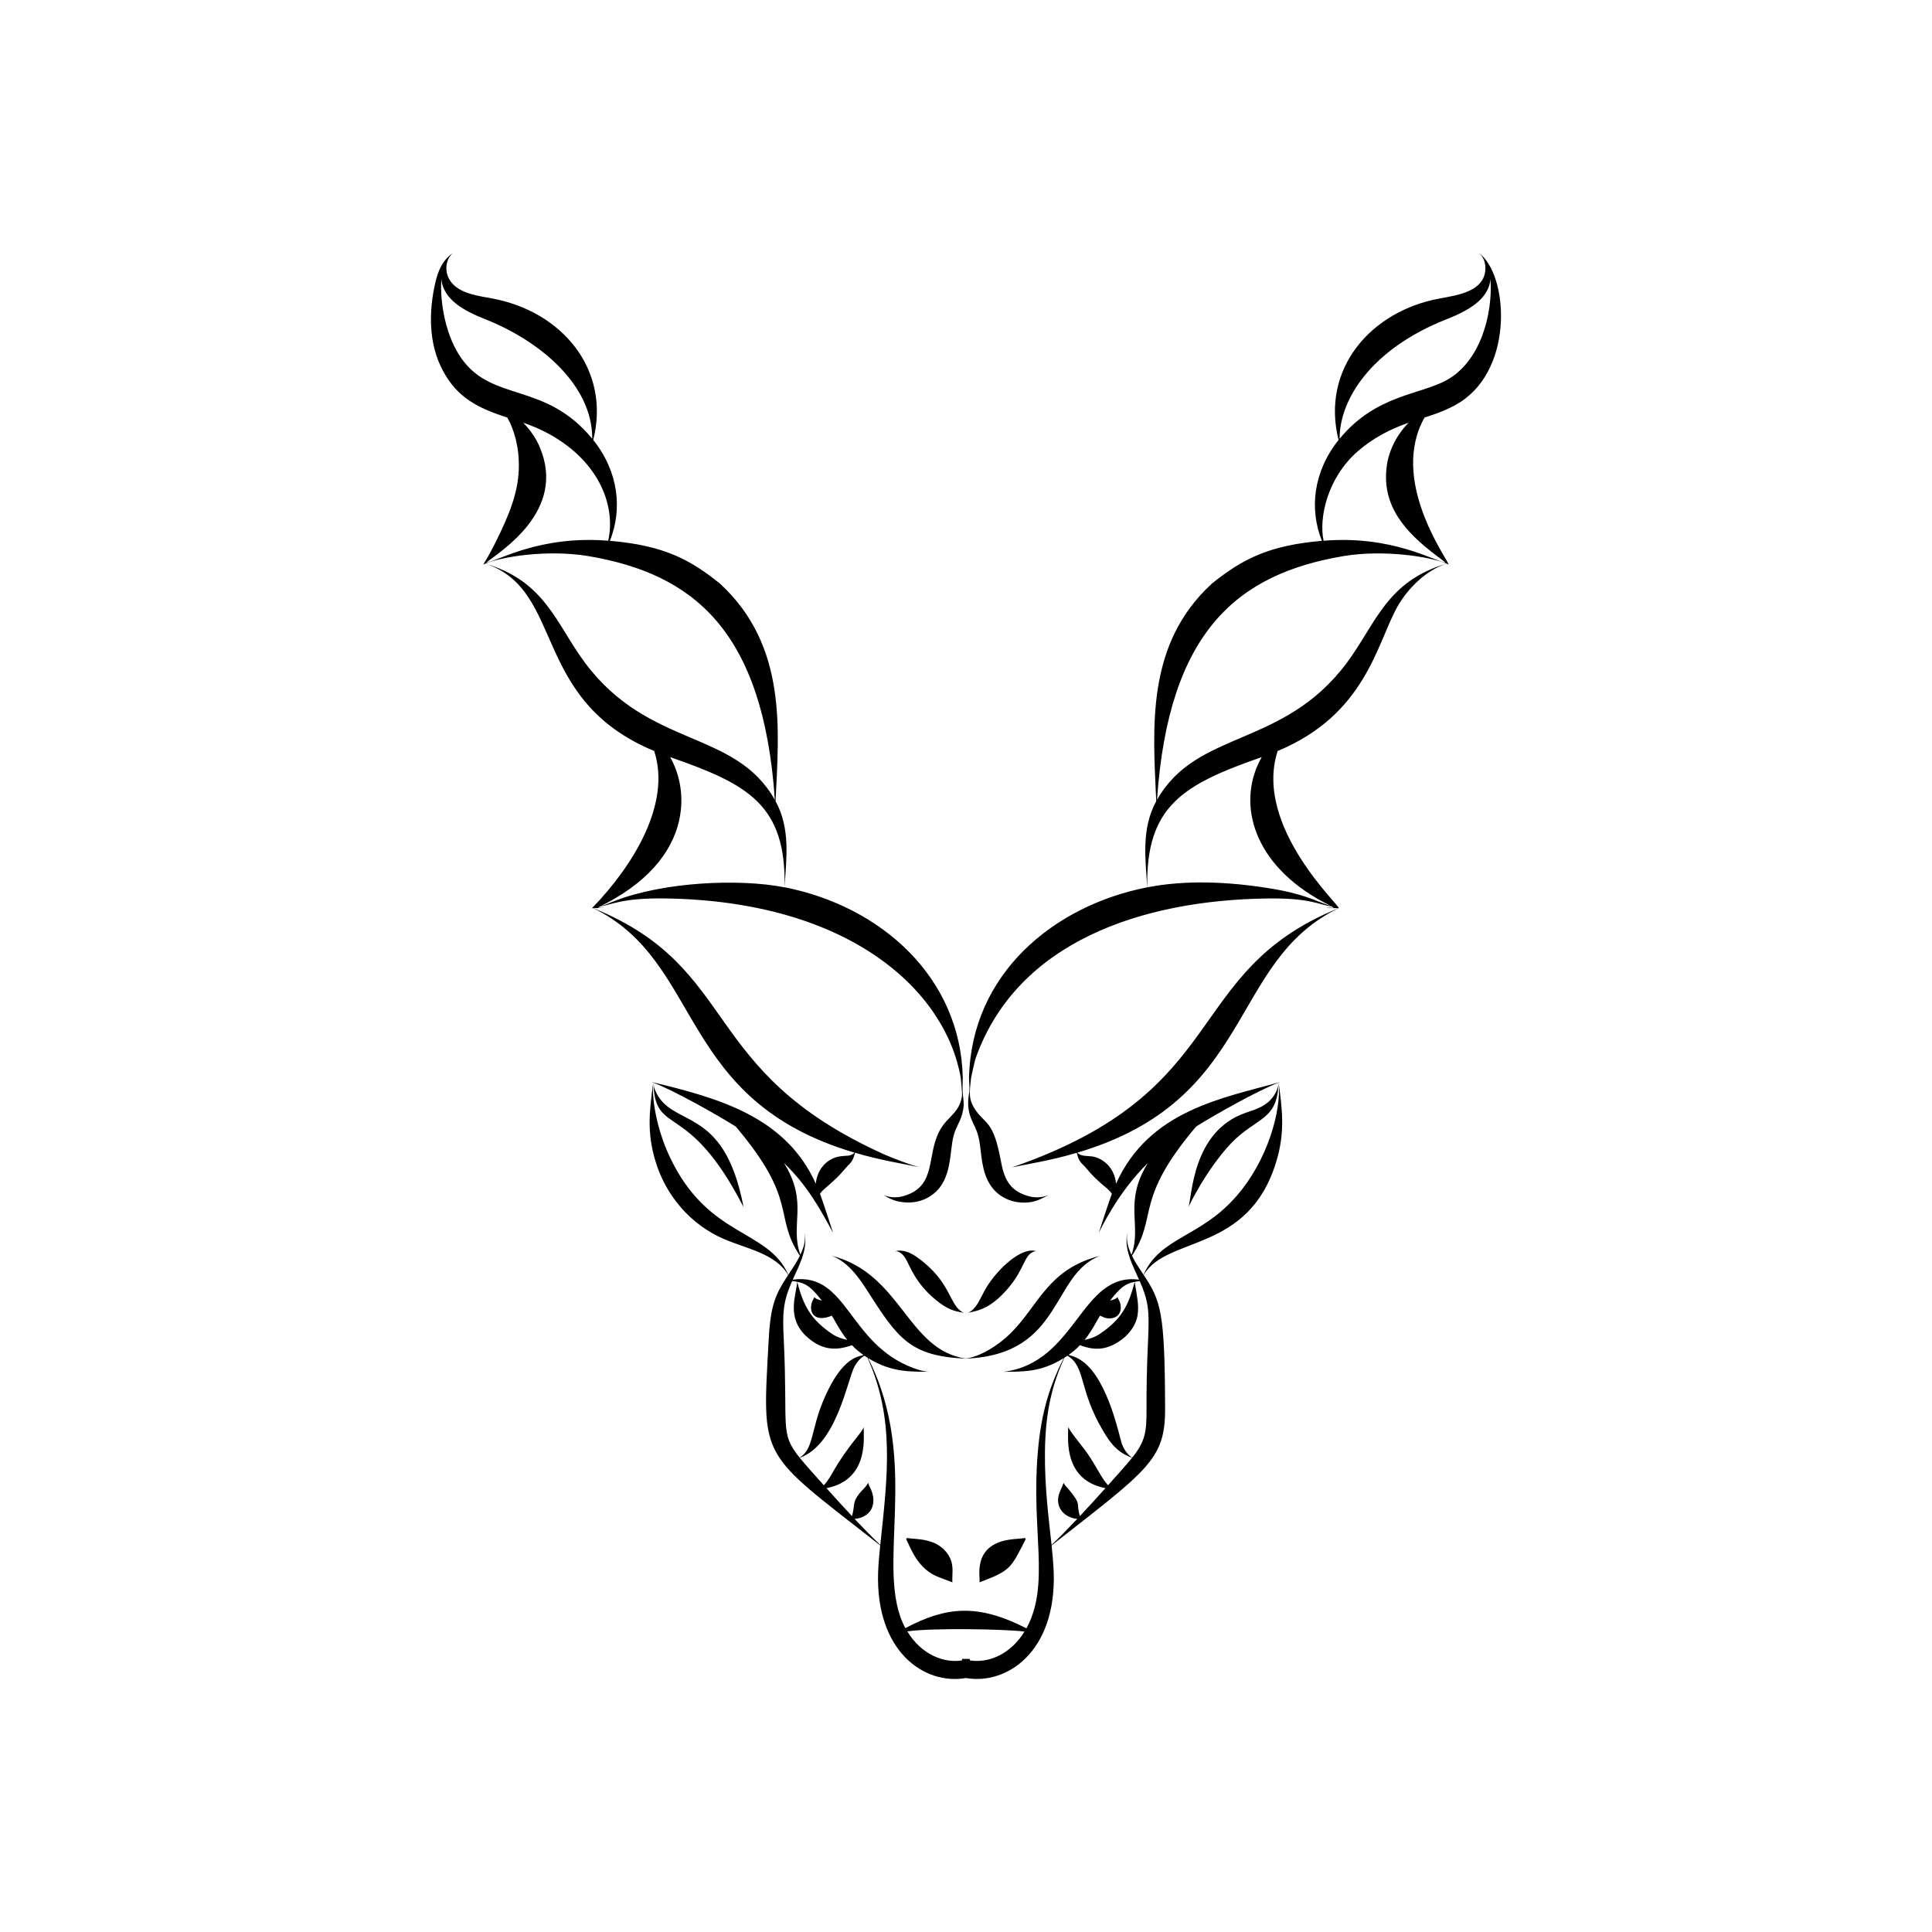 <?xml version="1.0" encoding="UTF-8"?>
<!-- Uploaded to: SVG Repo, www.svgrepo.com, Generator: SVG Repo Mixer Tools -->
<svg fill="#000000" width="800px" height="800px" version="1.1" viewBox="144 144 512 512" xmlns="http://www.w3.org/2000/svg">
 <g>
  <path d="m264.04 211.04c-0.379 0.273-0.555 0.375-0.855 0.641-2.094 1.77-3.117 4.328-3.754 6.941-1.844 7.797-1.91 16.441 1.918 23.562 3.805 7.215 9.371 10.004 17.09 12.465 1.074 1.906 1.633 3.492 2.195 5.559 0.273 1.219 0.562 2.484 0.688 3.82 0.859 7.754-1.395 14.035-4.738 21.121-1.781 3.758-3.387 6.688-4.293 8.078l-0.25 0.387c0.145-0.062 0.512-0.219 0.57-0.246 21.203 6.984 11.922 36.012 44.758 49.656 4.613 14.16-5.848 30.645-16.32 41.48-0.152 0.207-0.328 0.191 0.18 0.18 29.324 14.266 21.953 50.809 69.234 64.781-0.969 1.02-2.242 0.781-3.133 0.895-0.133 0.02-0.871 0.117-0.742 0.098-3.16 0.445-6.035 3.172-6.387 7.246-7.941-17.684-25.5-22.656-43.605-26.98 0 0 0.18 0.059 0.504 0.18-0.926 7.297-1.785 12.977 0.621 20.879 1.215 4.055 3.394 8.367 6.688 12.156 3.262 3.809 7.348 6.648 11.352 8.375 6.078 2.641 13.762 3.856 17.109 9.566-3.309 5.012-4.652 7.918-5.137 16.773-1.758 32.75-2.898 29.5 29.535 54.895-0.242 2.289-0.461 4.637-0.559 7.098-0.711 20.988 12.23 29.977 23.273 28.051 10.805 1.879 23.98-6.898 23.262-28.051-0.102-2.461-0.32-4.805-0.559-7.094 25.535-20.008 30.086-22.699 30.078-36.125-0.066-25.727-1.082-28.605-5.672-35.547 6.133-10.477 27.824-5.652 35.148-30.098 2.438-7.996 1.484-14.133 0.621-20.879 0.324-0.121 0.504-0.18 0.504-0.18-15.098 4.266-34.805 7.387-43.605 26.98-0.363-4.203-3.418-6.824-6.387-7.246-2.07-0.176-3.035-0.113-3.871-0.992 47.324-13.984 39.82-50.5 69.234-64.781 1.195 0.023-22.719-21.473-16.141-41.66 23.203-9.645 26.191-28.156 31.645-38.09 2.785-4.973 7.598-9.754 13.113-11.566 0.504 0.215 0.234 0.102 0.57 0.246-0.914-2.336-15.629-22.59-6.402-38.965 3.148-1.004 6.508-2.168 9.562-4.148 14.316-9.301 12.5-33.93 4.832-39.461 0.316 0.246 0.246 0.191 0.363 0.289-0.066-0.047-0.285-0.199-0.324-0.23 1.598 1.289 1.938 3.519 1.539 5.406-1.09 4.844-7.375 5.742-11.82 6.57-18.562 3.356-31.648 18.809-26.941 37.535-6.734 8.426-7.762 18.371-4.414 26.719-13.797 1.18-20.902 4.66-29.207 11.379-17.461 16.082-15.574 37.965-14.695 57.613-4.008 7.402-2.84 15.105-2.391 22.828-24.895 4.883-46.641 22.988-47.219 50.5 0.23 4.465 0.086 3.141-0.121 4.934-0.652 5.32 1.746 7.121 2.57 10.484 0.871 3.25 0.57 7.824 2.5 11.75 1.922 3.996 5.891 6.051 10.062 5.879 2.449-0.043 4.262-1.016 6.008-1.996-2.008 0.844-4.043 0.719-5.773 0.141-4.801-1.562-5.996-4.82-6.82-9.246-1.953-10.523-3.953-9.57-6.539-13.184-2.18-3.102-1.754-4.777-1.352-8.719 0.094-0.551 0.992-4.723 1.316-5.519 10.996-30.52 43.75-41.566 76.926-42.062 11.816-0.211 14.27 1.781 17.266 2.09 1.23 0.676 0.5 0.207-1.48 0.43 3.484 0.059 2.543 0.043 3.34 0.059-41.805 17.062-27.621 48.352-86.492 68.668 3.797-0.824 9.934-1.723 17.152-3.848 0.348 1.535 0.656 2.234 1.863 3.391l0.285 0.285c3.879 4.754 6.074 5.457 7.137 7.188-0.73 1.898-3.434 10.25-3.477 10.379 0.074-0.125 5-10.805 13.035-18.543-6.574 10.512-1.523 16.5-4.356 24.324-1.234-2.609-1.285-4.074-1.148-5.883-0.289 2.234-0.277 3.875 0.754 6.852-0.109 0.227-0.184 0.359-0.184 0.359 0.051-0.074 0.121-0.18 0.203-0.305 0.645 1.855 1.531 3.672 2.391 5.578-15.496-2.113-16.512 22.047-35.957 24.418 4.981-0.098 9.75 0.25 15.984-3.637-3.516 6.961-5.957 13.984-6.871 24.988-1.809 20.902 3.356 34.906-3.004 46.621-12.973-6.621-21.254-5.769-32.098-0.055-8.449-15.672 4.391-43.312-9.855-71.559 6.285 3.918 11.574 3.551 15.984 3.637-1.105-0.137-2-0.27-3.957-0.977-17.406-6.484-17.41-25.434-32.004-23.445 0.859-1.902 1.746-3.723 2.391-5.578 0.082 0.125 0.152 0.23 0.203 0.305 0 0-0.074-0.133-0.184-0.359 1.008-2.914 1.051-4.566 0.754-6.852 0.145 1.824 0.121 3.199-1.148 5.883-2.891-7.984 2.273-13.719-4.356-24.324 6.059 5.832 9.434 11.871 13.035 18.539-0.039-0.129-2.777-8.559-3.477-10.379 0.895-1.473 3.352-2.641 6.922-6.938l0.211-0.254c0.41-0.516 1.57-1.078 2.148-3.676 6.922 2.043 13.145 2.981 17.152 3.848-0.145-0.051-2.641-0.57-9.215-3.32-49.676-22.312-37.973-49.305-77.277-65.348 0.809-0.016-0.168 0 3.34-0.059 0 0-0.852 0.004-1.734-0.043-0.508-0.031-0.398-0.008-0.254-0.102l0.195-0.109c0.098-0.055 0.211-0.117 0.312-0.172 2.641-0.273 5.617-2.297 17.266-2.09 49.055 0.738 74.277 24.605 78.242 47.582 0.086 0.844 0.43 4.168 0.301 4.887-0.73 4.504-3.926 5.352-5.891 9.055-3.559 6.543-0.746 14.477-9.125 17.207-1.941 0.648-3.898 0.648-5.773-0.141 0.09 0.051 0.191 0.109 0.367 0.207 0.234 0.152 0.582 0.363 1.066 0.605 0.484 0.234 1.094 0.516 1.859 0.738 3.918 1.016 7.316 0.203 9.871-1.785 5.078-3.906 4.301-11.273 5.406-15.398 0.566-2.301 1.758-3.699 2.316-5.91 0.945-3.723-0.195-3.199 0.129-9.508-0.539-26.652-21.684-45.488-47.219-50.5 0.445-7.703 1.629-15.398-2.391-22.824 0.82-18.355 3.305-41.035-14.695-57.613-7.891-6.387-14.871-10.152-29.207-11.379 3.352-8.355 2.316-18.297-4.414-26.719 4.703-18.707-8.34-34.168-26.941-37.535-3.477-0.648-7.238-1.117-9.852-3.383-3.027-2.676-2.519-6.883-0.43-8.598-0.039 0.027-0.258 0.184-0.324 0.23 0.051-0.043 0.109-0.09 0.152-0.121 0.109-0.074 0.164-0.121 0.211-0.156zm136.9 222.03c0.008 0.367 0.012 0.668 0.016 0.898-0.047-0.492-0.027-0.789-0.016-0.898zm126.44-204.47c5.32-2.117 11.152-5.102 11.613-10.688 0.652 9.453-2.703 21.926-11.625 26.828-7.051 3.902-18.797 3.894-28.352 15.535-0.055-10.363 8.355-23.809 28.363-31.676zm-23.523 34.965c4.113-3.594 8.734-5.894 13.438-7.539-3.356 3.41-5.324 7.668-5.816 11.668-1.301 10.32 4.84 17.227 13.059 23.457 1.078 0.812 1.949 1.465 2.586 1.98-3.055-0.434-14.215-7.312-32.355-5.828-1.324-6.094 1.051-16.766 9.09-23.738zm-3.773 27.797c10.531-1.746 22.742 0.105 27.266 2.008-15.996 4.723-18.762 16.008-26.48 26.355-16.895 22.566-39.699 17.555-50.25 36.246 3.07-44.965 21.586-59.902 49.465-64.609zm-20.285 87.949c-10.352-1.633-21.562-2.156-31.762-0.156-0.391-21.52 9.449-27.254 30.336-34.512-6.453 11.27-3.066 27.102 14.582 37.434 1.867 1.086 2.965 1.613 3.731 2.035-4.488-1.492-7.117-3.281-16.887-4.801zm-35.816 97.484c7.023-10.637 0.363-14.551 17-34.254 4.949-3.094 16.461-9.605 21.875-11.633 0.738 7.492-2.934 20.578-11.078 29.953-9.617 11.168-20.25 10.863-24.734 20.953-1.23-1.863-2.184-3.234-3.062-5.019zm-8.473 15.867c0.617 0.262 1.34 0.66 1.938 0.699 2.793 0.324 4.18-1.727 3.328-4.281-0.055-0.191-0.09-0.207-0.504-1.031-0.117-0.215-0.113-0.312-0.113-0.312-0.133 0.062-0.117 0.484-1.988 0.934 3.406-4.402 4.832-4.766 7.856-5.172 3.93 8.793 1.746 10.285 1.809 33.941 0.043 6.066-0.34 8.543-3.773 12.848-1.262-0.742-2.203-2.211-2.723-3.57-0.602-1.477-3.531-16.965-10.473-21.961-1.555-1.125-2.617-1.379-3.688-1.691 1.188-0.855 1.906-1.422 3.012-2.578 2.164 0.789 4.164 1.219 6.496 0.734 3.988-0.961 8.047-4.41 8.77-8.59 0.453-2.883-0.203-5.289-0.75-8.906-1.633 6.086-3.305 9.824-9.422 13.891-1.145 0.746-2.508 1.184-3.856 1.48 0.27-0.332 0.535-0.676 0.789-1.023 1.219-1.707 2.039-3.262 3.293-5.41zm-9.453 11.16c0.281-0.176 0.559-0.344 0.836-0.535 4.82 2.816 2.926 8.879 9.375 19.801 2.027 3.492 3.953 5.887 7.762 7.242-1.262 1.578-4.488 5.156-6.387 7.277-1.574-1.68-2.812-4.363-4.488-6.953-2.301-3.68-3.68-4.606-6.129-8.469 0.355 1.359-2.098 13.867 9.926 16.191-2.215 2.465-4.512 4.988-6.773 7.41-1.148-3.926 0.652-2.723-3.148-7.324-0.254-0.312-0.586-0.559-0.934-1.09-0.191-0.266-0.227-0.422-0.227-0.422-0.375 1.203-1.277 2.625-1.406 3.812-0.395 2.359 0.914 4.879 4.25 5.66 0.273 0.07 0.547 0.078 0.781 0.09-2.012 2.133-4.695 4.914-6.82 6.906-0.652-6.133-1.859-15.285-1.754-24.426 0.082-11.328 2.121-18.426 5.137-25.172zm-10.559 72.555c-3.742 6.152-9.684 8.414-14.449 7.652l-0.062-0.402h-2.004l-0.062 0.402c-4.742 0.754-10.719-1.48-14.473-7.699 6.562-0.957 25.895-0.605 31.051 0.047zm-38.215-22.961c-2.133-2-4.812-4.777-6.816-6.902 3.633-0.227 6.258-3.188 4.359-7.793-0.152-0.391-0.398-0.684-0.613-1.309-0.121-0.301-0.117-0.461-0.117-0.461-1 1.648-1.594 1.793-2.465 3-1.789 2.234-1.039 3.09-1.844 5.836-2.269-2.426-4.574-4.965-6.773-7.41 12.023-2.328 9.57-14.855 9.922-16.191-0.082 0.133-0.094 0.523-1.824 2.664-6.484 8.133-6.406 10.211-8.789 12.758-1.566-1.75-5.098-5.664-6.387-7.277 9.922-3.523 12.664-20.992 14.586-24.324 0.594-1.078 1.434-2.062 2.551-2.715 0.277 0.191 0.559 0.359 0.836 0.535 7.191 16.102 5.352 31.027 3.375 49.59zm-15.496-64.75c-1.918-0.461-1.859-0.871-1.988-0.934 0 0 0.004 0.098-0.113 0.312-0.41 0.816-0.449 0.836-0.504 1.031-0.961 2.887 0.832 5.457 5.269 3.586 1.469 2.523 2.438 4.398 4.09 6.434-1.352-0.305-2.691-0.719-3.856-1.48-5.93-3.941-7.742-7.633-9.422-13.891-0.293 3.644-2.918 9.43 2.461 14.453 3.894 3.555 7.633 3.922 12.051 2.309 1.121 1.176 1.844 1.738 3.012 2.578-0.543 0.562-5.363-0.461-10.66 12.238-3.195 7.664-2.535 12.809-6.227 14.98-5.336-6.691-3.043-7.504-4.207-31.613-0.305-6.465-0.273-9.555 2.242-15.176 2.992 0.406 4.438 0.762 7.852 5.172zm-5.809-11.871c-0.879 1.785-1.82 3.137-3.062 5.023-5.477-12.32-21.312-9.625-31.48-31.363-3.539-7.547-4.719-15.52-4.332-19.547 5.269 1.965 16.57 8.316 21.875 11.633 16.793 19.855 9.863 23.441 17 34.254zm43.043-43.727c0.012 0.113 0.031 0.41-0.016 0.898 0-0.23 0.008-0.531 0.016-0.898zm-47.094-53.914c-11.988-2.352-31.984-1.492-45.164 3.652-1.512 0.594-2.637 1.133-3.469 1.301-0.008 0-0.012 0-0.02 0.004 0.898-0.5 1.855-0.945 3.731-2.035 11.551-6.766 16.625-15.34 17.438-23.516 0.523-5.098-0.625-10.023-2.859-13.918 20.793 7.219 30.75 12.672 30.344 34.512zm-2.582-23.18c-10.574-18.73-33.293-13.602-50.25-36.246-7.738-10.375-10.52-21.66-26.48-26.355 4.519-1.902 16.621-3.773 27.266-2.008 27.875 4.703 46.391 19.699 49.465 64.609zm-44.156-68.672c-18.191-1.488-29.336 5.402-32.355 5.828 3.844-3.109 21.391-13.75 14.203-30.633-0.801-1.961-2.301-4.363-4.375-6.473 2.133 0.742 4.094 1.543 5.992 2.531 13.41 6.953 18.715 18.75 16.535 28.746zm-32.609-58.703c14.312 5.625 28.438 17.289 28.367 31.672-12.406-15.066-26.25-9.684-34.488-21.055-4.289-5.844-5.938-14.902-5.492-21.309 0.457 5.602 6.336 8.59 11.613 10.691z"/>
  <path d="m392.87 562c0.141 0.055 3.746 1.418 3.519 1.332-0.137-2.312 0.562-4.594-0.977-7.098-2.867-4.762-8.789-4.262-10.816-4.609-0.027-0.02-0.062-0.043-0.086-0.062-0.008-0.012-0.02-0.016-0.027-0.027l-0.066 0.055c-0.07-0.016-0.117-0.023-0.117-0.023s0.043 0.016 0.102 0.039l-0.277 0.238c1.289 2.547 3.09 8.055 8.746 10.156z"/>
  <path d="m317.58 432.85c-0.395-0.977-0.422-1.574-0.422-1.574 0.613 14.09 9.215 4.004 23.887 32.613-5.227-27.59-19.152-20.57-23.465-31.039z"/>
  <path d="m364.35 476.78c4.297 1.574 7.223 5.68 9.668 9.531 7.938 12.457 11.297 17.109 25.867 17.734-0.082 0.012-0.129 0.016-0.129 0.016 0.273-0.012 0.176-0.012 0.453 0 0 0-0.043-0.004-0.129-0.016 25.719-1.105 22.41-22.457 35.535-27.266-14.051 3.512-16.32 13.227-23.93 20.684-3.039 2.961-7.691 6-11.703 6.566-15.605-2.203-17.027-22.57-35.633-27.25z"/>
  <path d="m388.83 478.55c-1.094-0.883-2.316-1.844-3.598-2.441-2.477-1.18-4.367-0.527-3.707-0.367 0.047 0.012 0.059-0.02 0.059-0.02s-0.016 0.031-0.059 0.012c-0.035-0.012-0.086-0.094-0.023-0.133 0.121-0.066 0.395 0.051 0.676 0.16 0.59 0.242 1.262 0.844 1.797 1.754 1.141 1.844 2.477 6.41 7.996 10.957 3.031 2.504 4.883 3.031 7.516 3.43 0 0-0.359-0.09-0.879-0.469-2.91-2.113-2.938-7.258-9.777-12.883z"/>
  <path d="m415.55 551.59-0.066-0.055c-0.008 0.012-0.02 0.016-0.027 0.027-0.023 0.02-0.062 0.043-0.086 0.062-0.695 0.117-2.344 0.176-3.906 0.402-10 1.551-7.57 10.129-7.887 11.301 8.195-3.102 8.273-3.594 12.262-11.488l-0.277-0.238c0.062-0.023 0.102-0.039 0.102-0.039 0.004 0-0.047 0.012-0.113 0.027z"/>
  <path d="m470.2 447.04c6.688-7.012 12.246-5.934 12.609-15.762 0 0-0.027 0.598-0.422 1.574-1.715 4.156-5.508 5.086-8.23 6.031-14.367 4.902-14.195 22.477-15.23 25.008 0.07-0.129 4.637-9.789 11.273-16.852z"/>
  <path d="m418.38 475.72s0.012 0.031 0.059 0.02c0.031-0.008 0.125-0.078 0.055-0.172-0.168-0.133-0.434-0.105-0.777-0.141-3.992-0.289-10.098 5.664-12.812 10.625-1.141 2.137-2.004 4.262-3.547 5.383-0.523 0.379-0.879 0.469-0.879 0.469 2.93-0.535 6.367-1.277 11.004-6.894 3.934-4.734 3.941-8.273 6.301-9.246 0.281-0.109 0.555-0.227 0.676-0.16 0.066 0.039 0.012 0.121-0.023 0.133-0.039 0.012-0.055-0.016-0.055-0.016z"/>
 </g>
</svg>